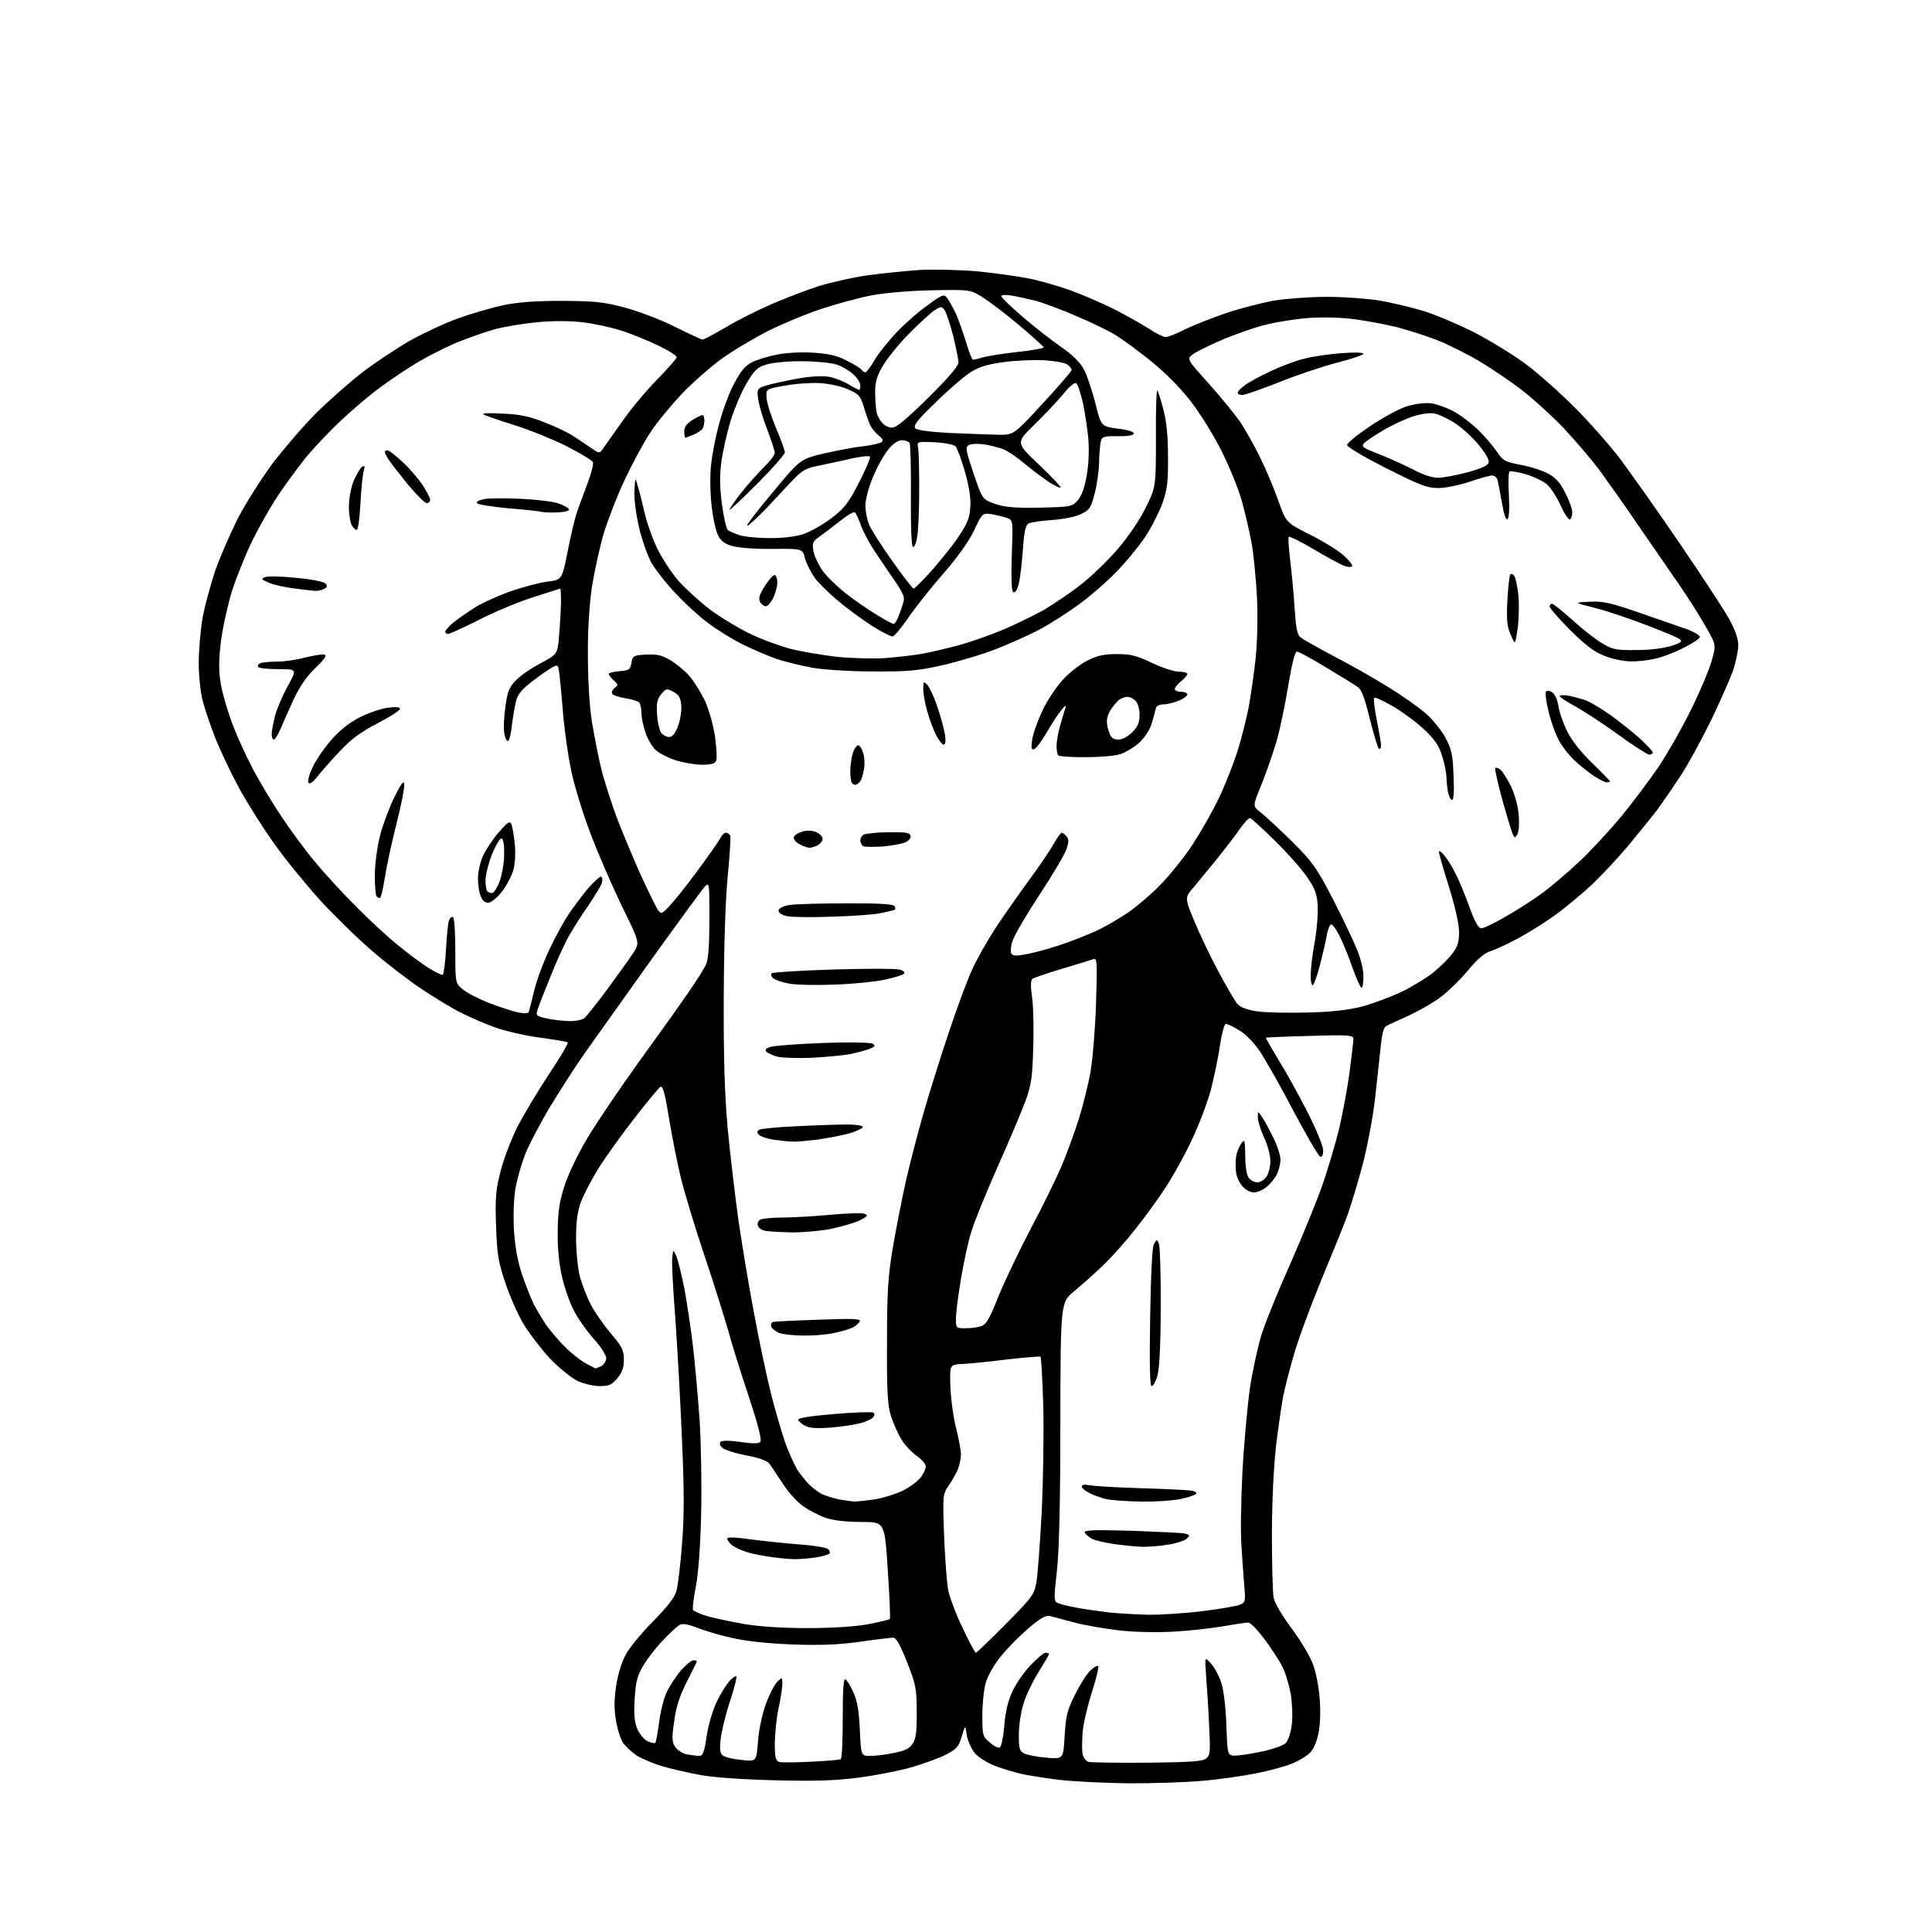 <?xml version="1.0" encoding="UTF-8" standalone="no"?>
<svg 
  version="1.1" 
  xmlns="http://www.w3.org/2000/svg" 
  xmlns:xlink="http://www.w3.org/1999/xlink" 
  xmlns:svg="http://www.w3.org/2000/svg"
  xmlns:rdf="http://www.w3.org/1999/02/22-rdf-syntax-ns#"
  xmlns:cc="http://creativecommons.org/ns#"
  xmlns:dc="http://purl.org/dc/elements/1.1/"
  viewBox="0 0 768 768"
  width="768"
  height="768"
>
<style>svg {background-color: white; }</style>"
<path stroke="none" fill="black" fill-rule="evenodd" d="M449.0,708.9C439.4,708.8 426.8,708.2 421.0,707.5C415.2,706.8 408.4,705.7 405.8,705.1C403.2,704.5 398.6,703.1 395.6,702.0C392.5,700.8 389.0,698.6 387.5,696.9C386.1,695.2 384.7,692.0 384.3,689.7C383.7,685.6 383.7,685.6 382.3,690.3C381.1,694.4 380.3,695.3 376.0,697.5C373.3,698.9 367.2,701.1 362.4,702.5C357.6,703.9 348.3,705.7 341.6,706.6C332.4,707.8 324.4,708.1 308.5,707.7C295.8,707.4 283.9,706.6 278.5,705.6C273.6,704.7 266.5,703.1 262.9,702.0C259.3,700.9 254.9,699.0 253.0,697.8C251.2,696.5 248.9,694.4 247.8,693.0C246.8,691.6 245.5,687.7 244.9,684.2C244.1,679.6 244.1,675.9 244.9,670.3C245.6,665.7 247.1,660.7 248.8,657.6C250.3,654.9 255.2,648.9 259.7,644.4C265.4,638.6 268.2,635.0 268.9,632.4C269.5,630.3 270.5,622.0 271.1,613.9C272.0,602.9 272.0,592.5 271.1,572.3C270.5,557.6 269.3,536.2 268.5,524.7C267.6,513.3 267.0,502.3 267.2,500.2C267.6,496.5 267.6,496.5 268.9,499.5C269.6,501.1 271.0,507.0 272.1,512.5C273.1,518.0 274.6,527.9 275.4,534.6C276.2,541.2 277.4,554.6 278.1,564.4C278.7,574.1 279.0,591.2 278.7,602.3C278.4,615.1 277.6,625.5 276.6,630.8C275.7,635.3 275.2,639.5 275.5,640.0C275.8,640.5 278.4,641.6 281.3,642.5C284.2,643.3 290.8,644.7 296.0,645.6C302.0,646.6 311.1,647.2 321.0,647.2C330.6,647.2 339.7,646.6 344.9,645.7C349.4,644.8 353.4,643.9 353.7,643.6C354.0,643.4 353.6,634.6 352.9,624.1C351.7,605.0 351.7,605.0 342.4,605.0C336.4,605.0 331.3,604.4 328.3,603.4C325.7,602.5 321.6,600.4 319.2,598.7C316.8,597.0 313.1,592.9 311.0,589.5C308.8,586.2 306.5,582.7 305.8,581.8C305.0,580.6 301.6,579.5 296.5,578.5C292.2,577.7 287.9,576.3 287.1,575.5C286.1,574.6 285.9,573.7 286.5,573.1C287.1,572.6 290.3,572.6 294.3,573.2C299.1,573.9 301.5,573.9 302.2,573.2C302.9,572.5 301.6,567.1 297.7,555.3C294.6,546.1 290.9,534.2 289.5,529.0C288.0,523.8 283.8,510.3 280.0,499.0C276.2,487.7 272.0,473.8 270.6,468.0C269.2,462.2 267.1,451.5 265.9,444.3C264.1,433.4 263.4,431.2 262.3,432.2C261.6,432.8 257.0,438.3 252.3,444.4C247.5,450.5 241.2,459.3 238.3,463.8C235.4,468.4 232.2,474.6 231.0,477.6C229.5,481.7 229.0,485.5 229.0,492.3C229.0,497.4 229.7,504.2 230.5,507.5C231.4,510.7 233.4,515.8 235.0,518.9C236.7,522.0 240.3,527.1 243.0,530.3C247.3,535.4 248.0,536.7 248.0,540.5C248.0,543.7 247.3,545.6 245.4,547.9C243.2,550.5 242.1,551.0 238.4,551.0C236.0,551.0 232.0,550.1 229.5,548.9C227.1,547.7 222.2,543.8 218.6,540.0C215.1,536.2 210.4,530.1 208.1,526.3C205.9,522.6 202.6,515.2 200.9,510.0C198.1,501.7 197.6,498.9 197.2,487.4C196.8,476.5 197.1,472.9 198.9,465.9C200.0,461.3 203.0,453.4 205.4,448.5C207.9,443.6 213.6,434.0 218.1,427.2C222.6,420.5 226.0,414.7 225.7,414.4C225.5,414.1 220.6,413.3 214.9,412.5C209.2,411.8 201.1,409.9 197.0,408.5C192.9,407.0 186.8,404.4 183.5,402.7C180.2,401.1 173.1,396.8 167.8,393.3C162.4,389.7 153.4,382.8 147.8,377.9C142.1,373.0 132.9,364.0 127.2,357.8C121.6,351.6 113.4,341.6 109.1,335.5C104.7,329.4 98.4,319.4 95.0,313.2C91.6,306.9 87.3,297.8 85.4,292.9C83.5,288.0 81.3,281.5 80.5,278.3C79.7,275.2 79.0,268.5 79.0,263.5C79.0,258.6 79.7,250.6 80.5,245.7C81.4,240.9 83.7,232.4 85.6,226.7C87.6,221.1 91.7,211.7 94.7,205.8C97.7,200.0 103.9,190.3 108.3,184.3C112.8,178.4 120.5,169.4 125.5,164.4C130.4,159.5 138.7,152.2 143.8,148.2C149.0,144.2 157.6,138.5 163.0,135.4C168.4,132.4 177.1,128.3 182.3,126.5C187.5,124.6 195.6,122.3 200.1,121.3C206.1,120.1 212.8,119.6 223.5,119.6C236.5,119.7 239.9,120.0 248.5,122.3C254.0,123.8 263.0,127.2 268.5,130.0C274.0,132.8 278.9,135.0 279.3,135.0C279.8,135.0 284.0,132.7 288.7,130.0C293.3,127.2 301.8,123.0 307.4,120.6C313.0,118.2 321.2,115.1 325.6,113.7C330.1,112.3 338.5,110.4 344.4,109.5C350.3,108.7 359.9,107.7 365.8,107.3C371.8,107.0 382.0,107.3 389.0,107.9C395.9,108.6 404.9,109.9 409.0,110.7C413.1,111.5 420.3,113.6 425.0,115.2C429.7,116.9 437.6,120.3 442.5,122.7C447.4,125.2 453.8,128.8 456.6,130.6C459.4,132.5 462.5,134.0 463.4,134.0C464.3,134.0 467.8,132.6 471.1,130.9C474.4,129.3 481.7,126.4 487.3,124.5C492.9,122.6 501.5,120.4 506.4,119.5C511.3,118.7 520.8,118.0 527.5,118.0C534.2,118.0 543.7,118.7 548.6,119.5C553.5,120.4 561.2,122.2 565.8,123.6C570.4,125.0 579.4,128.8 585.8,132.0C592.2,135.3 601.5,141.0 606.5,144.7C611.5,148.4 620.2,156.2 626.0,162.0C631.8,167.8 639.9,177.0 644.1,182.5C648.2,188.0 658.9,203.1 667.7,216.0C676.5,228.9 685.4,242.5 687.4,246.1C689.7,250.3 691.0,254.0 691.0,256.4C691.0,258.4 690.1,262.9 689.0,266.3C687.8,269.7 683.8,278.8 680.1,286.5C676.3,294.2 670.9,304.1 668.0,308.5C665.1,312.9 660.9,319.0 658.7,322.0C656.4,325.0 651.3,331.3 647.4,336.0C643.5,340.7 637.1,347.5 633.4,351.1C629.6,354.7 623.1,360.1 619.0,363.2C614.9,366.2 608.1,370.5 604.0,372.7C599.9,375.0 594.8,377.3 592.8,378.0C590.1,378.8 587.5,381.0 583.6,385.7C580.7,389.2 575.8,394.0 572.9,396.2C569.9,398.5 564.1,401.8 560.0,403.7C555.9,405.6 551.8,407.4 551.0,407.9C550.0,408.4 549.3,411.2 548.8,416.6C548.3,420.9 547.3,430.4 546.5,437.6C545.6,444.9 543.4,456.6 541.5,463.6C539.6,470.7 536.9,479.6 535.5,483.4C534.1,487.3 529.3,499.0 525.0,509.4C520.7,519.9 515.8,533.2 514.2,539.0C512.5,544.8 510.7,552.0 510.1,555.0C509.5,558.0 508.3,566.4 507.4,573.5C506.4,581.6 505.7,594.9 505.6,609.0C505.6,621.4 505.9,633.1 506.3,635.2C506.7,637.2 509.9,642.6 513.5,647.4C517.0,652.1 520.8,658.5 521.9,661.5C523.1,664.6 524.3,670.8 524.6,675.3C525.0,680.2 524.8,685.7 524.1,689.1C523.4,692.5 522.0,695.6 520.7,696.8C519.5,698.0 516.5,699.8 514.0,700.9C511.5,702.0 505.0,703.8 499.5,704.9C494.0,706.0 484.3,707.4 478.0,707.9C471.7,708.5 458.6,708.9 449.0,708.9zM322.5,700.3C328.6,700.0 333.8,699.6 334.2,699.3C334.7,699.1 335.0,691.7 335.0,682.9C335.0,671.4 335.3,667.1 336.1,667.6C336.7,667.9 338.2,670.3 339.3,672.9C340.8,676.2 341.5,680.4 341.8,687.8C342.3,698.0 342.3,698.0 346.0,698.0C348.0,698.0 352.3,697.5 355.4,696.8C359.7,696.0 361.6,695.1 362.8,693.1C364.1,691.2 364.5,688.3 364.4,680.5C364.4,671.3 364.1,669.7 360.6,660.8C357.9,653.9 356.2,651.0 355.1,651.0C354.2,651.0 348.3,651.7 342.0,652.6C333.5,653.8 326.5,654.1 315.0,653.7C305.1,653.3 296.5,652.4 291.0,651.1C286.3,650.1 280.1,648.2 277.2,647.1C273.5,645.6 271.4,645.3 270.2,645.9C269.2,646.4 266.2,649.2 263.4,652.2C260.6,655.1 257.1,659.7 255.6,662.3C253.3,666.1 252.7,668.7 252.3,675.3C251.9,681.4 252.2,684.4 253.3,687.2C254.2,689.3 256.0,691.5 257.5,692.2C258.9,692.8 260.2,693.1 260.5,692.8C260.8,692.6 261.4,688.9 262.0,684.7C262.5,680.5 263.9,675.1 265.0,672.7C266.2,670.2 268.7,666.4 270.6,664.1C272.6,661.9 274.8,660.0 275.6,660.0C276.4,660.0 277.0,660.2 277.0,660.4C277.0,660.6 275.2,664.3 273.0,668.6C270.1,674.3 268.7,678.7 268.0,684.3C267.0,690.9 267.1,692.5 268.4,694.4C269.2,695.7 271.3,697.0 273.1,697.4C274.8,697.7 277.0,698.0 278.0,698.0C279.4,698.0 280.0,696.5 280.9,690.2C281.5,686.0 283.3,679.8 284.9,676.5C286.5,673.2 288.8,669.5 290.0,668.2C291.2,666.9 292.4,666.1 292.7,666.4C293.0,666.7 291.9,671.1 290.2,676.2C288.5,681.3 286.9,688.0 286.5,691.1C286.0,695.3 286.2,696.9 287.3,697.8C288.1,698.5 291.4,699.3 294.7,699.6C300.7,700.3 300.7,700.3 301.3,692.3C301.6,687.8 303.0,681.4 304.4,677.5C305.7,673.8 307.8,669.8 308.9,668.6C311.0,666.6 311.0,666.6 311.0,669.5C310.9,671.2 310.3,675.4 309.5,679.0C308.7,682.6 308.1,688.7 308.0,692.7C308.0,698.7 308.3,699.9 309.8,700.4C310.7,700.7 316.4,700.6 322.5,700.3zM456.1,700.7C473.5,700.5 478.0,700.2 479.5,699.0C481.1,697.7 481.2,696.3 480.6,685.0C480.3,678.1 479.7,669.4 479.4,665.5C478.9,658.5 478.9,658.5 481.4,661.3C482.8,662.8 484.7,666.4 485.6,669.3C486.5,672.4 487.3,679.1 487.5,686.0C487.9,697.1 488.0,697.5 490.2,697.9C491.5,698.0 496.3,697.4 500.9,696.4C505.6,695.5 510.1,693.9 511.1,692.9C512.1,691.9 513.1,688.8 513.5,685.6C513.9,682.5 513.7,677.2 513.1,673.4C512.4,669.7 511.0,664.9 509.8,662.6C508.7,660.3 505.5,655.5 502.8,651.8C500.0,648.0 497.1,645.0 496.2,645.0C495.2,645.0 490.7,645.7 486.0,646.5C481.3,647.3 472.6,648.3 466.5,648.6C460.2,649.0 450.9,648.8 444.8,648.1C438.9,647.4 430.8,646.0 426.8,644.9C422.8,643.8 418.5,642.7 417.4,642.4C415.8,642.0 413.6,643.2 408.9,647.2C405.4,650.2 400.4,655.2 397.9,658.4C395.3,661.5 392.6,666.2 391.9,668.8C391.1,671.4 390.5,677.3 390.5,681.8C390.5,689.8 390.6,690.3 393.4,692.6C394.9,694.0 396.7,694.9 397.4,694.7C398.0,694.5 398.8,690.8 399.2,686.2C399.6,680.7 400.7,676.1 402.4,672.5C403.7,669.5 407.0,664.8 409.6,662.0C412.2,659.3 414.9,657.0 415.6,657.0C416.4,657.0 417.0,657.2 417.0,657.5C417.0,657.8 415.1,661.0 412.9,664.6C410.6,668.2 407.9,673.8 406.9,677.1C405.8,680.5 405.0,686.0 405.0,689.6C405.0,695.0 405.3,696.1 407.1,697.0C408.2,697.6 412.2,698.4 415.9,698.7C422.7,699.3 422.7,699.3 423.2,690.1C423.7,682.1 424.2,679.9 427.3,673.7C429.3,669.7 432.0,665.4 433.4,664.1C434.8,662.7 436.3,661.9 436.6,662.3C436.9,662.6 435.8,667.1 434.2,672.2C432.5,677.3 430.8,684.5 430.4,688.2C430.1,691.9 430.0,696.1 430.4,697.4C430.7,698.8 431.8,700.1 432.8,700.4C433.7,700.6 444.2,700.8 456.1,700.7zM387.9,657.0C388.2,657.0 393.6,651.9 399.7,645.7C410.0,635.3 411.1,633.9 411.9,629.4C412.5,626.6 413.4,613.8 414.1,600.9C414.7,588.0 415.0,569.0 414.7,558.6C414.4,548.3 413.9,539.6 413.6,539.3C413.4,539.1 407.4,539.6 400.3,540.4C393.3,541.3 385.2,542.1 382.5,542.2C377.5,542.5 377.5,542.5 377.8,551.4C378.0,556.3 379.0,563.7 380.1,567.8C381.1,571.9 382.0,576.6 382.0,578.1C382.0,579.6 381.5,582.1 380.9,583.7C380.4,585.2 378.7,588.2 377.3,590.3C374.7,594.0 374.7,594.0 375.3,610.8C375.7,620.0 376.4,629.8 377.0,632.5C377.6,635.2 380.1,641.9 382.7,647.2C385.2,652.6 387.6,657.0 387.9,657.0zM457.0,641.9C461.7,641.9 471.0,641.3 477.7,640.5C484.4,639.7 491.1,638.5 492.6,638.0C495.1,637.0 495.2,636.8 494.6,630.2C494.3,626.5 493.8,619.5 493.5,614.5C493.1,609.5 493.3,596.3 493.9,585.0C494.5,573.7 495.9,558.6 496.9,551.5C498.0,544.4 500.2,534.4 501.8,529.5C503.5,524.5 508.6,511.9 513.3,501.5C517.9,491.0 523.5,477.3 525.7,471.0C527.9,464.7 530.9,454.5 532.4,448.4C533.8,442.3 535.7,432.2 536.5,426.0C537.3,419.7 538.0,413.9 538.0,413.0C538.0,411.5 536.4,411.3 520.8,411.8C511.3,412.0 503.4,412.4 503.2,412.5C503.1,412.6 505.3,416.5 508.1,421.1C511.0,425.7 516.2,435.1 519.7,442.0C523.2,448.8 526.0,455.7 526.0,457.3C526.0,459.1 525.6,460.0 524.8,459.8C524.1,459.5 519.2,451.2 514.0,441.3C508.8,431.3 502.7,420.7 500.6,417.6C498.4,414.4 494.9,410.8 492.5,409.5C490.2,408.1 487.9,407.0 487.3,407.0C486.7,407.0 485.7,410.7 485.0,415.2C484.4,419.8 482.7,427.8 481.4,433.0C480.0,438.2 476.5,447.5 473.5,453.7C470.6,459.9 465.8,468.4 462.9,472.7C460.1,477.0 454.9,484.1 451.4,488.5C448.0,492.9 442.3,499.3 438.8,502.7C435.3,506.1 430.0,510.8 427.0,513.3C421.6,517.7 421.6,517.7 421.5,565.6C421.5,599.3 421.0,616.9 420.1,624.9C419.0,634.2 419.0,636.4 420.0,637.0C420.8,637.5 424.2,638.4 427.6,639.0C431.0,639.7 437.1,640.5 441.1,641.0C445.2,641.4 452.3,641.8 457.0,641.9zM316.0,619.8C314.1,619.8 310.0,619.4 307.0,619.0C304.0,618.6 299.6,617.8 297.3,617.1C295.1,616.5 292.1,615.1 290.8,614.1C289.6,613.0 288.8,611.8 289.2,611.4C289.7,611.0 293.7,611.2 298.2,611.9C302.8,612.5 311.4,613.4 317.3,613.9C323.2,614.3 328.6,615.2 329.2,615.8C329.9,616.5 330.1,617.3 329.7,617.6C329.3,618.0 326.9,618.7 324.3,619.1C321.6,619.5 317.9,619.8 316.0,619.8zM454.0,614.9C451.5,614.8 446.6,614.3 443.0,613.8C439.5,613.3 435.5,612.4 434.1,611.7C432.8,611.0 431.5,609.9 431.2,609.2C430.9,608.2 434.7,608.1 449.7,608.5C460.0,608.9 469.6,609.3 470.9,609.6C473.0,610.1 473.1,610.3 471.8,611.6C471.0,612.4 467.7,613.5 464.4,614.0C461.2,614.6 456.5,614.9 454.0,614.9zM339.5,596.9C340.6,596.9 344.4,596.5 347.9,596.0C351.4,595.4 356.4,593.8 359.0,592.5C361.6,591.2 364.7,588.9 365.9,587.4C367.1,585.9 368.0,583.9 368.0,583.0C368.0,582.0 366.5,580.2 364.6,578.9C362.7,577.6 360.0,574.8 358.5,572.5C357.1,570.3 355.2,566.0 354.2,563.0C352.8,558.4 352.5,553.5 352.6,533.5C352.6,513.3 353.0,507.4 354.9,496.0C356.2,488.6 358.5,476.6 360.1,469.5C361.7,462.4 364.9,450.2 367.1,442.5C369.3,434.8 373.8,420.4 377.1,410.6C380.4,400.7 384.6,389.3 386.5,385.3C388.3,381.3 392.4,374.1 395.5,369.3C398.6,364.5 404.7,355.9 408.9,350.1C413.2,344.3 417.7,337.6 419.0,335.2C420.3,332.9 421.7,331.0 422.1,331.0C422.4,331.0 423.3,331.7 424.0,332.5C424.9,333.6 424.9,334.7 424.0,337.4C423.4,339.4 418.6,347.5 413.4,355.4C408.2,363.3 403.3,371.6 402.6,373.8C401.8,375.9 401.6,378.3 402.0,379.0C402.7,380.1 404.0,380.1 409.0,379.1C412.5,378.4 419.2,376.5 423.9,374.8C428.6,373.1 434.8,370.6 437.5,369.2C440.2,367.9 445.2,364.9 448.5,362.7C451.8,360.4 457.4,355.7 461.0,352.0C464.6,348.4 470.4,341.2 473.9,336.0C477.3,330.8 482.1,322.4 484.4,317.5C486.8,312.6 490.1,304.2 491.8,299.0C493.5,293.7 495.5,285.6 496.4,281.0C497.2,276.3 498.5,267.8 499.1,262.0C499.8,255.7 500.0,246.1 499.7,238.0C499.3,230.6 498.4,220.6 497.5,215.7C496.6,210.9 494.8,203.1 493.4,198.3C492.0,193.6 488.4,184.8 485.4,178.9C482.4,172.9 477.0,164.3 473.4,159.6C469.4,154.4 463.5,148.4 457.7,143.7C452.7,139.6 446.2,134.9 443.5,133.2C440.7,131.5 433.7,128.1 427.8,125.6C422.0,123.1 414.8,120.4 411.8,119.6C408.9,118.9 404.6,117.9 402.2,117.5C399.9,117.1 398.0,117.2 398.0,117.7C398.0,118.2 401.9,122.0 406.7,126.1C411.5,130.2 418.3,135.5 421.9,138.0C426.2,140.9 429.3,144.0 430.8,146.7C432.1,149.1 434.1,155.1 435.4,160.2C437.7,169.5 437.7,169.5 444.4,170.4C448.6,170.9 450.9,171.7 450.7,172.4C450.5,173.1 447.9,173.5 444.2,173.4C438.9,173.3 438.1,173.6 437.6,175.4C437.3,176.6 437.0,180.2 436.9,183.5C436.9,186.8 436.1,192.4 435.2,196.0C433.7,201.9 433.1,202.7 429.8,204.3C427.6,205.4 422.7,206.4 418.3,206.7C414.0,207.0 409.8,207.6 408.9,208.1C407.7,208.7 407.1,211.2 406.6,218.7C406.2,224.1 405.5,230.2 404.9,232.3C404.3,234.6 403.5,235.8 402.8,235.4C402.1,234.9 401.9,230.3 402.2,220.8C402.7,206.8 402.7,206.8 400.3,205.9C399.0,205.4 396.2,204.8 394.2,204.4C390.5,203.9 390.5,203.9 387.3,210.7C385.2,215.1 380.9,221.2 375.0,228.0C369.9,233.8 363.6,241.8 360.9,245.8C358.2,249.7 355.4,253.0 354.8,253.0C354.2,253.0 351.4,251.7 348.6,250.0C345.8,248.4 339.8,244.2 335.3,240.6C330.7,237.0 325.7,232.1 324.0,229.9C322.4,227.6 320.5,224.0 320.0,221.9C319.0,218.1 319.0,218.1 307.2,218.2C300.7,218.3 293.6,217.8 291.3,217.1C288.2,216.3 286.6,215.1 285.5,212.9C284.6,211.3 283.4,206.0 282.9,201.2C282.3,196.4 282.2,189.3 282.6,185.5C282.9,181.7 284.3,174.3 285.7,169.1C287.0,163.9 289.7,156.5 291.7,152.7C294.4,147.6 296.2,145.4 298.9,144.0C300.9,143.0 305.4,141.6 308.8,141.0C312.4,140.2 318.6,139.9 323.3,140.2C329.5,140.6 332.9,141.4 336.7,143.4C339.5,144.8 342.1,146.4 342.5,147.0C342.8,147.5 343.5,148.0 344.0,148.0C344.4,148.0 346.1,145.9 347.6,143.2C349.1,140.6 353.1,135.6 356.4,132.1C359.8,128.6 365.3,123.7 368.8,121.3C374.8,116.9 375.2,116.8 376.6,118.6C377.4,119.7 378.9,122.4 380.0,124.7C381.0,127.0 382.8,132.1 384.0,135.9C385.1,139.8 386.4,143.0 386.8,143.0C387.2,143.0 389.0,142.6 390.9,142.0C392.8,141.5 399.0,140.5 404.6,139.9C410.3,139.3 415.0,138.4 414.9,138.1C414.9,137.8 410.6,133.9 405.4,129.5C400.2,125.1 393.6,120.1 390.8,118.3C385.7,115.1 385.7,115.1 370.1,115.4C361.1,115.6 350.9,116.5 346.0,117.5C341.3,118.4 332.6,120.8 326.5,122.8C320.4,124.8 310.9,128.8 305.2,131.6C299.6,134.5 291.3,139.4 286.9,142.6C282.5,145.8 275.3,152.1 270.9,156.7C266.6,161.3 260.9,168.2 258.4,172.1C255.8,176.0 251.3,184.4 248.4,190.6C245.4,196.9 241.7,206.5 240.0,212.0C238.4,217.5 236.3,227.1 235.3,233.3C234.3,240.4 233.6,250.3 233.7,260.5C233.7,270.4 234.3,280.5 235.3,287.0C236.3,292.8 237.9,301.3 239.1,305.9C240.2,310.5 243.0,319.0 245.1,324.8C247.3,330.6 251.6,340.8 254.6,347.6C257.7,354.3 260.8,360.6 261.5,361.7C262.8,363.4 263.0,363.4 265.8,360.5C267.4,358.9 272.5,352.6 277.0,346.5C281.5,340.4 285.7,334.5 286.3,333.2C286.9,332.0 287.9,331.0 288.6,331.0C289.2,331.0 290.0,331.6 290.3,332.2C290.5,332.9 290.1,340.0 289.3,348.0C288.4,357.2 287.8,374.9 287.7,396.5C287.6,421.5 288.1,435.4 289.3,449.0C290.3,459.2 292.2,475.3 293.5,484.8C294.9,494.3 297.6,510.7 299.6,521.3C301.5,531.8 304.7,546.8 306.6,554.5C308.6,562.2 311.3,571.4 312.7,575.0C314.1,578.6 316.0,582.6 316.8,584.0C317.7,585.4 319.5,587.8 320.9,589.3C322.3,590.9 324.8,592.8 326.3,593.7C327.9,594.5 331.0,595.5 333.3,596.0C335.6,596.4 338.4,596.8 339.5,596.9zM453.7,596.9C448.1,596.8 441.8,596.4 439.7,595.9C437.6,595.4 434.6,594.3 433.0,593.5C431.3,592.6 430.0,591.5 430.0,590.9C430.0,590.2 431.2,590.0 433.2,590.4C435.0,590.8 444.4,591.3 454.0,591.6C463.6,591.9 472.6,592.3 473.9,592.6C475.2,592.9 475.9,593.5 475.4,593.9C474.9,594.4 472.1,595.3 469.2,595.9C466.3,596.5 459.3,597.0 453.7,596.9zM330.0,567.5C324.7,567.9 321.8,567.7 320.1,566.8C318.7,566.1 317.5,565.0 317.3,564.4C317.1,563.7 321.9,562.9 331.5,562.1C339.5,561.4 346.5,561.2 347.1,561.5C347.8,562.0 347.8,562.6 347.0,563.5C346.4,564.2 344.0,565.3 341.7,565.8C339.4,566.4 334.1,567.2 330.0,567.5zM457.8,551.0C457.1,551.0 456.9,543.1 457.2,523.7C457.5,506.3 458.0,495.8 458.7,494.5C459.9,492.5 459.9,492.5 460.7,494.5C461.1,495.6 461.5,506.9 461.4,519.5C461.4,534.2 460.9,544.0 460.1,546.8C459.5,549.1 458.4,551.0 457.8,551.0zM236.8,544.0C237.0,544.0 238.0,543.5 239.1,543.0C240.1,542.4 241.0,541.0 241.0,539.9C241.0,538.7 238.8,535.3 236.1,532.3C233.4,529.3 229.8,524.2 228.2,521.1C226.5,518.0 224.4,511.9 223.4,507.5C222.2,502.4 221.6,495.9 221.7,489.5C221.8,481.7 222.3,477.8 224.4,471.4C225.8,466.9 229.8,458.6 233.5,452.4C237.1,446.4 246.2,432.9 253.7,422.5C261.2,412.1 270.1,399.7 273.3,395.0C276.6,390.3 279.9,385.1 280.7,383.3C281.6,381.1 282.0,375.4 282.0,365.3C282.0,350.9 282.0,350.6 280.1,352.5C279.1,353.6 269.6,366.6 258.9,381.5C248.3,396.4 236.4,413.1 232.4,418.7C228.4,424.4 222.1,434.3 218.2,440.7C214.4,447.2 210.1,455.4 208.7,459.0C207.3,462.6 205.6,468.6 204.9,472.4C204.2,476.5 204.0,483.3 204.3,488.9C204.7,495.3 205.7,501.1 207.4,506.3C208.9,510.6 211.0,516.0 212.1,518.3C213.3,520.6 215.6,524.4 217.1,526.7C218.7,528.9 222.0,532.9 224.6,535.4C227.1,538.0 230.9,540.9 232.9,542.0C234.9,543.0 236.6,543.9 236.8,544.0zM319.1,530.9C315.5,530.9 311.3,530.4 309.8,529.9C308.4,529.3 306.9,528.2 306.6,527.4C306.3,526.6 306.6,525.8 307.3,525.5C307.9,525.3 316.1,524.9 325.3,524.6C338.8,524.1 342.1,524.2 341.8,525.2C341.5,525.9 340.2,527.1 338.8,527.8C337.4,528.4 333.8,529.5 331.0,530.0C328.1,530.6 322.8,531.0 319.1,530.9zM383.9,528.0C386.1,528.0 388.9,527.6 390.3,527.1C392.1,526.4 393.6,523.7 396.9,515.3C399.3,509.4 405.1,497.3 409.7,488.5C414.4,479.7 419.9,468.4 422.0,463.5C424.1,458.6 427.1,450.2 428.8,445.0C430.4,439.8 432.6,431.2 433.5,426.0C434.4,420.8 435.4,408.4 435.7,398.6C436.2,383.6 436.1,380.8 434.9,381.2C434.1,381.5 428.6,383.2 422.5,385.0C416.4,386.8 411.0,388.7 410.4,389.1C409.7,389.7 409.6,392.0 410.3,396.7C410.8,400.5 411.0,409.6 410.7,417.0C410.4,428.6 409.9,431.5 407.5,438.0C406.0,442.1 401.0,453.9 396.4,464.2C391.9,474.4 387.2,485.9 386.1,489.7C384.9,493.4 383.1,501.8 382.0,508.3C380.9,514.9 380.0,522.0 380.0,524.1C380.0,528.0 380.0,528.0 383.9,528.0zM314.8,489.9C310.2,489.8 305.5,489.5 304.2,489.3C302.9,489.0 301.6,488.2 301.3,487.3C301.0,486.5 301.3,485.4 302.1,484.9C302.9,484.4 306.8,484.0 310.8,484.0C314.9,484.0 323.5,483.5 330.0,482.9C336.6,482.3 342.7,482.1 343.7,482.5C345.2,483.1 344.9,483.5 342.0,485.0C340.0,486.0 335.0,487.5 330.8,488.4C326.5,489.3 319.4,489.9 314.8,489.9zM498.4,474.0C497.1,474.0 495.2,473.0 494.1,471.8C492.9,470.6 491.7,468.2 491.4,466.3C491.1,464.5 491.1,461.5 491.4,459.7C491.7,457.8 492.7,455.5 493.5,454.4C494.8,452.7 494.9,453.2 495.0,459.5C495.0,463.7 495.6,467.2 496.4,468.2C497.1,469.2 498.7,470.0 499.8,470.0C500.9,470.0 502.6,469.0 503.4,467.8C504.3,466.6 505.0,463.7 505.0,461.5C505.0,459.3 503.9,455.1 502.5,452.2C501.1,449.2 500.0,445.6 500.0,444.2C500.0,441.6 500.0,441.6 501.4,443.6C502.2,444.7 504.2,448.3 505.9,451.7C507.6,455.0 509.0,459.2 509.0,460.9C509.0,462.7 508.3,465.4 507.5,467.0C506.7,468.5 504.8,470.8 503.4,471.9C501.9,473.1 499.7,474.0 498.4,474.0zM315.0,453.8C313.6,453.8 310.4,453.4 307.8,453.1C305.1,452.7 302.4,451.8 301.8,451.2C300.8,450.2 300.8,449.8 301.8,449.1C302.5,448.7 309.2,448.0 316.7,447.7C324.2,447.3 333.2,447.0 336.7,447.0C340.1,447.0 343.0,447.4 343.0,448.0C343.0,448.5 340.6,449.6 337.8,450.5C334.9,451.3 329.1,452.4 325.0,453.0C320.9,453.5 316.4,453.9 315.0,453.8zM322.5,420.5C317.0,420.7 311.0,420.5 309.2,420.1C307.3,419.6 305.3,418.7 304.7,418.1C304.0,417.4 304.4,416.8 306.1,416.2C307.4,415.7 316.8,415.0 327.0,414.6C338.2,414.2 346.1,414.4 347.0,414.9C348.1,415.7 347.8,416.1 345.5,417.0C343.8,417.6 340.2,418.6 337.5,419.1C334.8,419.6 328.0,420.2 322.5,420.5zM226.1,405.9C228.6,406.0 231.3,405.4 232.2,404.8C233.1,404.1 237.2,398.9 241.3,393.4C245.4,387.8 250.1,381.3 251.6,379.0C254.4,374.8 254.4,374.8 247.2,360.2C243.3,352.1 237.6,339.0 234.6,331.0C231.6,323.0 228.2,312.0 227.1,306.5C225.9,301.0 224.5,291.1 223.9,284.5C223.4,277.9 222.7,270.6 222.4,268.2C221.9,264.2 221.8,264.1 219.7,265.2C218.5,265.8 214.9,268.3 211.8,270.7C207.4,274.0 205.8,276.0 205.1,278.8C204.6,280.8 203.9,285.1 203.5,288.2C203.2,291.4 202.5,294.2 202.0,294.5C201.5,294.8 200.8,293.5 200.5,291.7C200.1,289.9 200.3,285.1 200.9,281.0C201.7,274.9 202.4,273.2 205.1,270.4C206.9,268.6 211.3,265.5 215.0,263.6C221.7,260.0 221.7,260.0 222.3,251.8C222.7,247.2 223.0,241.4 223.0,238.8C223.0,236.1 222.9,234.0 222.7,234.0C222.5,234.0 217.6,235.6 211.7,237.5C205.9,239.3 196.2,243.4 190.2,246.5C184.2,249.5 178.8,252.0 178.1,252.0C177.5,252.0 177.0,251.6 177.0,251.1C177.0,250.6 178.5,248.9 180.4,247.3C182.3,245.8 186.4,243.0 189.4,241.1C192.5,239.3 198.8,236.5 203.4,234.9C208.1,233.3 214.5,231.6 217.6,231.2C223.4,230.5 223.4,230.5 225.7,219.0C226.9,212.7 228.6,205.7 229.4,203.5C230.1,201.3 232.0,196.3 233.5,192.3C235.0,188.3 236.0,184.5 235.7,183.7C235.4,183.0 230.6,180.1 224.9,177.2C219.2,174.4 210.0,170.7 204.5,169.0C199.0,167.3 193.6,165.4 192.5,164.9C191.1,164.3 193.3,164.1 199.5,164.4C206.6,164.7 210.2,165.4 216.5,167.9C220.9,169.6 226.4,172.2 228.6,173.8C230.9,175.3 234.0,177.4 235.5,178.4C238.0,180.2 238.3,180.2 239.4,178.8C240.0,177.9 243.3,173.2 246.8,168.3C250.2,163.3 256.6,155.6 261.0,151.1C265.4,146.6 269.0,142.5 269.0,142.0C269.0,141.4 266.0,139.5 262.2,137.6C258.5,135.8 252.0,133.1 247.6,131.6C243.3,130.2 236.0,128.6 231.5,128.1C226.4,127.5 219.5,127.5 213.5,128.1C208.0,128.6 200.4,129.9 196.6,130.9C192.7,132.0 185.9,134.4 181.5,136.2C177.1,138.1 170.3,141.5 166.4,143.8C162.5,146.1 155.7,150.6 151.4,153.8C147.0,157.0 139.8,163.1 135.4,167.3C130.9,171.5 124.8,178.0 121.7,181.7C118.7,185.5 113.6,192.3 110.5,197.0C107.4,201.7 102.7,210.0 100.0,215.5C97.4,221.0 93.8,229.9 92.1,235.3C90.5,240.7 88.5,249.6 87.8,255.1C86.9,262.9 86.9,266.5 87.8,272.1C88.5,275.9 90.6,283.2 92.6,288.3C94.5,293.4 98.2,301.3 100.7,306.0C103.2,310.7 108.0,318.8 111.5,324.0C114.9,329.2 121.1,337.7 125.4,342.8C129.6,347.9 137.2,356.1 142.2,361.0C147.1,366.0 154.4,372.7 158.4,375.9C162.3,379.1 167.7,383.1 170.4,384.8C173.1,386.5 175.6,387.7 176.0,387.5C176.4,387.3 177.0,382.7 177.3,377.3C177.6,371.9 178.1,366.7 178.5,365.8C178.9,364.8 179.6,364.3 180.1,364.6C180.6,364.9 181.0,370.9 181.0,378.0C181.0,390.8 181.0,390.8 184.0,393.3C185.6,394.7 190.5,397.2 194.7,398.8C199.0,400.5 204.2,402.1 206.2,402.5C209.0,403.0 210.1,402.9 210.3,401.9C210.5,401.1 211.5,397.4 212.4,393.6C213.3,389.8 216.0,382.5 218.4,377.4C220.8,372.3 224.3,366.0 226.1,363.3C227.9,360.7 231.3,356.1 233.7,353.2C236.2,350.4 238.6,348.2 239.0,348.5C239.5,348.8 239.6,350.1 239.1,351.4C238.6,352.6 236.2,356.5 233.8,360.1C231.3,363.6 227.9,369.0 226.2,372.0C224.5,375.0 221.1,382.4 218.7,388.5C216.2,394.6 213.9,400.5 213.6,401.7C213.0,403.6 213.4,404.0 217.2,404.8C219.6,405.4 223.6,405.8 226.1,405.9zM519.5,402.5C529.3,402.3 535.9,401.5 541.5,400.1C545.9,398.9 553.1,396.2 557.5,394.1C561.9,391.9 567.6,388.4 570.1,386.3C572.6,384.2 575.9,381.0 577.3,379.1C579.4,376.4 580.0,374.6 580.0,370.6C580.0,367.4 578.5,360.6 576.0,352.6C573.8,345.6 572.0,339.3 572.0,338.7C572.1,338.0 573.0,338.6 574.1,340.0C575.3,341.4 577.3,344.6 578.6,347.3C580.0,349.9 582.4,355.8 584.1,360.5C586.3,366.6 587.7,369.0 588.9,369.0C589.8,369.0 594.3,366.9 598.8,364.2C603.4,361.6 609.9,357.4 613.4,354.8C617.0,352.1 623.4,346.6 627.8,342.5C632.2,338.4 639.6,330.4 644.2,324.9C648.7,319.4 655.6,310.3 659.4,304.7C663.1,299.1 669.1,288.6 672.5,281.5C676.0,274.4 679.6,265.8 680.5,262.4C682.2,256.3 682.2,256.3 678.0,249.0C675.7,244.9 670.9,237.3 667.2,232.0C663.6,226.8 656.3,216.2 651.0,208.5C645.8,200.8 638.8,191.0 635.6,186.6C632.3,182.3 626.0,174.9 621.6,170.2C617.2,165.6 609.9,158.9 605.4,155.4C600.9,151.9 593.0,146.5 587.9,143.5C582.8,140.5 575.2,136.7 571.0,135.1C566.9,133.5 559.9,131.3 555.5,130.1C551.1,129.0 543.5,127.6 538.5,126.9C533.1,126.2 525.9,126.0 520.2,126.4C515.0,126.8 507.3,128.0 503.1,129.1C498.9,130.1 491.2,132.8 486.0,135.0C480.8,137.2 475.4,139.9 474.1,140.9C471.7,142.7 471.7,142.7 480.7,152.7C485.6,158.2 491.3,165.2 493.3,168.2C495.3,171.3 498.7,177.3 500.8,181.6C503.0,186.0 506.2,193.6 508.0,198.6C511.2,207.7 511.2,207.7 520.3,212.3C525.4,214.8 531.4,218.5 533.8,220.5C536.1,222.5 537.8,224.6 537.5,225.0C537.2,225.5 535.8,225.5 534.3,224.9C532.9,224.4 527.4,221.4 522.3,218.4C517.1,215.3 512.6,213.1 512.3,213.4C512.0,213.6 512.3,217.6 512.8,222.2C513.4,226.8 514.2,235.3 514.6,241.2C515.1,249.3 515.6,252.2 516.9,253.3C517.8,254.1 523.9,257.5 530.5,261.0C537.1,264.4 546.9,270.0 552.3,273.4C557.7,276.7 564.2,281.4 566.8,283.6C569.4,285.9 572.9,290.2 574.5,293.1C577.0,297.8 577.5,299.8 577.8,308.2C578.1,314.3 577.9,318.0 577.2,318.0C576.7,318.0 576.0,316.6 575.6,314.9C575.3,313.2 575.0,310.5 575.0,309.1C575.0,307.6 574.3,303.9 573.4,300.9C572.2,296.8 570.6,294.3 566.6,290.4C563.7,287.6 558.1,283.4 554.1,281.0C550.2,278.7 546.6,277.0 546.3,277.4C545.9,277.8 546.4,281.8 547.3,286.3C548.2,290.8 549.0,295.3 549.0,296.3C549.0,297.3 548.6,297.9 548.1,297.6C547.7,297.3 546.1,292.0 544.5,285.7C542.4,277.1 541.2,274.0 539.6,273.0C538.5,272.2 532.8,268.7 527.1,265.3C521.4,261.8 516.2,259.0 515.5,259.0C514.8,259.0 513.5,264.1 512.1,272.5C510.9,280.0 508.8,290.0 507.4,294.8C506.0,299.6 503.3,307.3 501.4,312.0C497.9,320.5 497.9,320.5 501.2,323.0C503.0,324.4 508.6,329.6 513.6,334.5C521.7,342.6 523.3,344.8 529.6,356.9C533.4,364.3 537.7,373.3 539.2,376.9C540.9,380.9 542.0,385.4 542.0,388.3C542.0,391.0 541.6,392.9 541.1,392.6C540.7,392.3 539.0,388.6 537.5,384.3C536.0,380.0 533.7,374.3 532.3,371.7C531.0,369.1 529.5,367.2 529.0,367.5C528.5,367.8 527.8,369.7 527.4,371.8C527.1,373.8 525.9,379.0 524.8,383.3C523.7,387.5 522.4,391.3 521.9,391.6C521.4,391.9 521.0,390.2 521.0,387.8C521.0,385.4 521.7,379.4 522.6,374.5C523.5,369.6 524.0,362.9 523.8,359.8C523.5,355.2 522.6,353.0 519.5,348.5C517.4,345.4 511.7,339.0 506.8,334.2C501.9,329.4 497.5,325.4 497.0,325.2C496.5,325.0 494.6,327.0 492.8,329.6C491.0,332.2 486.9,337.5 483.8,341.4C480.6,345.3 476.4,350.4 474.5,352.7C470.9,356.8 470.9,356.8 474.9,366.5C477.1,371.8 481.4,380.8 484.5,386.5C487.5,392.1 490.8,397.7 491.7,398.9C493.0,400.4 495.4,401.3 499.5,402.0C502.8,402.5 511.8,402.7 519.5,402.5zM331.5,391.4C324.4,391.7 316.3,391.5 313.7,391.0C311.0,390.5 308.2,389.6 307.4,388.9C306.6,388.2 306.3,387.3 306.7,386.9C307.1,386.5 318.1,385.8 331.1,385.4C344.1,385.0 356.0,385.0 357.5,385.4C359.3,385.9 359.9,386.5 359.3,387.1C358.8,387.6 355.3,388.7 351.4,389.5C347.6,390.3 338.6,391.2 331.5,391.4zM330.6,364.4C322.8,364.7 314.9,364.6 313.0,364.2C310.9,363.8 309.5,362.9 309.5,362.0C309.5,361.1 311.0,360.3 313.5,359.8C315.7,359.4 325.9,359.1 336.2,359.1C348.4,359.0 355.1,359.4 355.5,360.1C355.9,360.7 356.0,361.3 355.8,361.6C355.5,361.8 352.9,362.4 350.0,363.0C347.1,363.6 338.3,364.2 330.6,364.4zM194.4,358.8C193.0,359.0 192.0,358.3 191.2,356.5C190.5,355.1 190.0,351.8 190.0,349.2C190.0,346.6 190.9,342.6 192.0,340.2C193.1,337.9 195.8,333.7 198.2,330.9C201.3,327.3 202.6,326.3 203.1,327.3C203.6,328.0 204.2,331.5 204.6,335.1C205.0,338.9 204.8,343.2 204.1,345.7C203.5,348.0 201.5,351.8 199.7,354.2C197.9,356.6 195.5,358.6 194.4,358.8zM151.0,357.0C150.7,357.0 150.0,356.7 149.7,356.3C149.3,356.0 149.0,352.2 149.0,348.0C149.0,343.6 149.9,337.0 151.0,332.4C152.1,328.1 154.7,321.1 156.7,317.0C159.4,311.6 160.5,310.1 160.7,311.6C160.9,312.7 159.6,319.7 157.7,327.1C155.8,334.5 153.7,344.2 153.0,348.8C152.3,353.3 151.4,357.0 151.0,357.0zM195.6,355.0C196.3,355.0 197.6,353.0 198.6,350.4C199.5,347.9 200.4,343.1 200.4,339.8C200.5,336.1 200.1,333.5 199.4,333.3C198.8,333.1 197.1,335.9 195.6,339.5C194.2,343.1 193.0,347.7 193.0,349.8C193.0,351.9 193.3,354.0 193.7,354.3C194.0,354.7 194.9,355.0 195.6,355.0zM321.8,337.0C321.1,337.0 319.4,336.4 318.0,335.7C316.6,335.0 315.5,333.8 315.5,333.0C315.5,332.2 317.0,331.2 318.8,330.6C321.0,330.0 322.8,330.1 324.5,330.8C325.9,331.4 327.0,332.6 327.0,333.4C327.0,334.3 326.1,335.4 325.1,336.0C324.0,336.5 322.5,337.0 321.8,337.0zM350.8,336.5C347.3,336.7 343.9,336.7 343.2,336.4C342.6,336.1 342.0,335.0 342.0,334.0C342.0,333.0 342.8,331.9 343.8,331.6C344.7,331.4 347.8,331.0 350.5,330.9C353.2,330.8 357.0,330.8 358.8,330.9C360.9,331.0 362.0,331.5 362.0,332.5C362.0,333.4 360.9,334.5 359.5,335.0C358.1,335.5 354.2,336.2 350.8,336.5zM603.2,331.6C602.2,333.3 602.1,333.3 601.1,331.0C600.6,329.6 598.7,323.4 597.0,317.2C595.3,310.9 594.1,305.6 594.4,305.3C594.7,305.0 595.6,305.3 596.5,306.0C597.3,306.6 599.1,309.6 600.6,312.5C602.1,315.6 603.4,320.4 603.7,323.8C604.0,327.1 603.8,330.5 603.2,331.6zM126.4,308.4C124.3,311.1 123.1,311.9 122.6,311.1C122.2,310.4 123.0,307.6 124.4,304.7C125.8,301.8 129.2,296.9 132.0,293.8C135.4,290.0 139.2,287.0 143.5,284.9C147.0,283.2 152.0,281.5 154.5,281.3C157.4,280.9 159.0,281.1 159.0,281.8C159.0,282.4 155.0,285.0 150.1,287.5C143.7,290.8 139.6,293.8 135.4,298.3C132.1,301.7 128.1,306.3 126.4,308.4zM340.0,312.0C339.7,312.0 339.0,311.7 338.7,311.3C338.3,311.0 338.0,308.8 338.0,306.5C338.0,304.2 338.5,300.9 339.1,299.1C339.7,297.3 340.7,296.1 341.3,296.3C341.9,296.5 342.8,298.0 343.2,299.6C343.7,301.2 343.8,304.1 343.4,306.0C343.1,307.9 342.4,310.1 341.8,310.8C341.2,311.4 340.4,312.0 340.0,312.0zM638.7,311.0C638.0,311.0 635.7,309.8 633.5,308.4C631.3,306.9 627.8,304.1 625.7,302.1C623.6,300.1 620.7,296.4 619.4,293.8C618.1,291.2 616.3,286.1 615.5,282.5C614.6,278.9 614.2,275.5 614.5,275.0C614.9,274.4 615.8,274.5 617.0,275.2C618.1,275.9 619.1,278.1 619.5,280.6C619.8,283.0 621.4,287.5 623.0,290.8C624.9,294.5 628.6,299.2 633.0,303.4C636.8,307.1 640.0,310.4 640.0,310.6C640.0,310.8 639.4,311.0 638.7,311.0zM278.8,304.0C275.9,303.9 271.1,303.1 268.2,302.1C265.3,301.1 261.8,299.3 260.5,298.0C259.2,296.8 257.4,293.7 256.6,291.2C255.7,288.7 255.0,285.3 255.0,283.6C255.0,281.9 254.6,280.0 254.2,279.4C253.8,278.8 251.4,278.0 248.8,277.6C246.2,277.2 243.7,276.4 243.4,275.8C243.0,275.2 243.4,274.2 244.3,273.5C245.8,272.4 245.8,272.1 244.0,270.5C242.9,269.5 242.0,268.3 242.0,267.9C242.0,267.5 243.9,267.0 246.2,266.8C250.1,266.5 250.5,266.2 251.0,263.5C251.5,260.7 251.8,260.5 256.8,260.2C261.1,260.0 263.0,260.4 266.4,262.4C268.8,263.8 272.2,266.6 274.0,268.7C275.8,270.7 278.6,275.2 280.2,278.5C281.8,282.0 283.5,288.1 284.2,292.6C284.8,297.0 285.1,301.4 284.7,302.3C284.2,303.6 282.8,304.0 278.8,304.0zM431.3,301.0C425.8,301.0 421.0,300.7 420.7,300.3C420.3,300.0 420.0,298.3 420.0,296.6C420.0,294.9 420.6,291.2 421.4,288.5C422.2,285.8 423.1,282.6 423.5,281.5C423.9,280.1 423.4,280.4 421.8,282.4C420.5,284.0 417.9,288.0 416.0,291.3C414.1,294.6 411.9,297.5 411.1,297.8C410.0,298.2 409.8,297.4 410.3,294.1C410.6,291.8 412.4,286.7 414.3,282.7C416.1,278.7 419.8,273.2 422.4,270.3C424.9,267.5 429.4,264.0 432.2,262.6C436.2,260.6 438.9,260.0 444.0,260.0C449.4,260.0 451.8,260.6 457.9,263.5C461.9,265.4 466.7,267.0 468.6,267.0C470.5,267.0 472.0,267.4 472.0,267.9C472.0,268.4 470.9,269.7 469.5,270.8C468.1,271.9 467.0,273.3 467.0,273.9C467.0,274.5 468.1,275.0 469.5,275.0C470.9,275.0 472.0,275.5 472.0,276.1C472.0,276.6 470.4,277.8 468.5,278.6C466.6,279.3 463.9,280.0 462.5,280.0C461.1,280.0 459.8,280.6 459.6,281.2C459.4,281.9 458.7,284.5 458.0,287.0C457.2,289.9 455.4,292.8 453.1,295.0C451.0,297.0 447.5,299.1 445.3,299.8C443.1,300.5 436.8,301.0 431.3,301.0zM655.6,300.0C654.9,300.0 649.0,296.2 642.7,291.6C636.3,287.0 628.5,282.0 625.5,280.4C622.5,278.8 620.0,277.1 620.0,276.7C620.0,276.3 621.7,276.2 623.8,276.6C625.8,277.0 629.0,277.9 630.9,278.6C632.7,279.4 637.0,282.0 640.4,284.4C643.7,286.8 648.9,290.9 651.8,293.5C654.6,296.1 657.0,298.6 657.0,299.1C657.0,299.6 656.4,300.0 655.6,300.0zM375.1,296.0C374.5,296.0 373.2,294.3 372.1,292.2C371.1,290.2 369.5,286.0 368.6,282.8C367.7,279.7 367.0,275.7 367.0,273.9C367.0,270.9 367.2,270.7 368.5,272.1C369.4,273.0 371.2,276.8 372.5,280.6C373.8,284.4 375.2,289.4 375.6,291.8C376.0,294.6 375.9,296.0 375.1,296.0zM108.8,294.0C108.4,294.0 108.0,293.0 108.0,291.8C108.0,290.5 108.7,287.1 109.4,284.3C110.2,281.4 112.5,276.1 114.5,272.5C118.1,266.0 118.1,266.0 110.6,266.0C106.5,266.0 102.9,265.6 102.6,265.1C102.3,264.6 102.7,263.9 103.6,263.6C104.5,263.3 107.4,263.0 110.2,263.0C113.0,263.0 117.9,262.3 121.2,261.4C124.5,260.6 127.9,260.0 128.9,260.2C130.1,260.5 129.1,261.9 125.3,265.6C121.7,269.1 119.0,273.1 116.7,278.1C114.8,282.2 112.5,287.4 111.5,289.8C110.5,292.1 109.3,294.0 108.8,294.0zM444.6,294.0C446.1,294.0 448.3,292.8 450.1,291.1C452.3,288.8 453.0,287.2 453.0,284.1C453.0,281.8 452.3,279.5 451.4,278.6C450.6,277.7 449.1,277.0 448.1,277.0C447.2,277.0 445.7,277.6 444.8,278.2C444.0,278.9 442.6,280.6 441.6,282.0C440.7,283.3 440.0,285.4 440.0,286.7C440.0,287.9 440.4,290.0 441.0,291.4C441.7,293.3 442.7,294.0 444.6,294.0zM266.0,293.0C267.2,293.0 268.4,291.6 269.5,288.7C270.4,286.3 271.0,282.6 270.8,280.5C270.6,277.4 269.9,276.2 267.7,275.0C265.0,273.6 264.8,273.6 262.8,276.0C261.2,278.0 260.9,279.5 261.2,284.2C261.4,287.3 262.2,290.5 262.9,291.4C263.7,292.3 265.1,293.0 266.0,293.0zM346.8,266.9C337.6,266.9 327.1,266.2 322.7,265.4C318.5,264.6 312.2,263.1 308.9,262.0C305.5,260.8 299.3,258.2 295.1,256.1C290.9,254.0 284.8,250.2 281.4,247.6C278.0,245.1 272.3,239.9 268.7,236.0C265.0,232.2 260.7,226.6 259.0,223.8C257.4,220.9 255.1,214.4 254.0,209.5C252.8,204.3 252.0,198.2 252.2,195.0C252.5,189.5 252.5,189.5 253.6,193.5C254.3,195.7 255.5,200.7 256.4,204.5C257.3,208.3 259.6,214.7 261.5,218.5C263.4,222.3 267.2,228.1 270.0,231.2C272.8,234.3 278.4,239.4 282.5,242.5C286.7,245.6 293.9,249.9 298.5,252.1C303.1,254.3 310.3,256.9 314.5,258.0C318.6,259.0 326.8,260.4 332.7,261.1C338.7,261.7 347.3,261.9 352.0,261.6C356.7,261.2 363.2,260.5 366.5,259.9C369.8,259.3 376.6,257.7 381.5,256.4C386.4,255.0 394.3,252.2 399.0,250.2C403.7,248.2 410.7,244.8 414.7,242.6C418.6,240.3 425.3,235.8 429.5,232.5C433.8,229.2 440.3,222.9 444.1,218.5C448.2,213.8 452.8,207.1 455.3,202.1C459.5,193.6 459.5,193.6 459.5,173.8C459.4,162.9 459.7,154.5 460.1,155.2C460.5,155.9 461.6,159.4 462.5,163.0C463.7,167.4 464.3,173.5 464.3,181.5C464.4,191.5 464.0,194.6 462.1,200.0C460.8,203.6 457.7,209.7 455.2,213.5C452.6,217.3 447.4,223.7 443.5,227.6C439.7,231.5 433.0,237.3 428.7,240.4C424.5,243.5 417.7,247.8 413.7,250.0C409.8,252.1 402.0,255.6 396.5,257.8C391.0,260.0 381.2,262.9 374.8,264.4C364.6,266.7 360.9,267.0 346.8,266.9zM648.2,262.9C645.6,262.9 641.0,262.0 638.0,260.8C633.8,259.2 630.5,256.7 624.2,250.5C619.7,246.0 616.0,241.7 616.0,241.1C616.0,240.5 616.4,240.0 617.0,240.0C617.5,240.0 621.2,243.0 625.2,246.6C629.2,250.2 634.5,254.4 637.0,255.8C641.0,258.2 642.5,258.5 650.5,258.4C656.4,258.4 661.4,257.7 664.9,256.6C670.3,254.7 670.3,254.7 656.6,249.3C649.0,246.3 638.9,242.9 634.2,241.7C625.5,239.5 625.5,239.5 631.8,239.2C637.1,238.9 640.2,239.6 651.8,243.6C659.3,246.2 667.9,249.2 670.8,250.2C673.7,251.3 675.9,252.7 675.7,253.3C675.5,254.0 672.5,255.9 668.9,257.7C665.4,259.5 660.3,261.4 657.7,261.9C655.1,262.5 650.8,263.0 648.2,262.9zM603.3,249.8C602.3,256.5 602.3,256.5 600.6,252.5C599.1,249.2 598.8,246.7 599.2,238.7C599.5,233.4 600.0,228.7 600.4,228.3C600.8,227.9 601.5,228.2 602.0,229.0C602.5,229.8 603.2,233.3 603.6,236.7C603.9,240.2 603.8,246.0 603.3,249.8zM355.2,248.0C355.7,248.0 356.5,246.8 357.1,245.2C357.7,243.7 358.6,241.3 359.0,239.7C359.8,237.4 359.2,236.0 355.2,230.2C352.7,226.5 349.1,221.3 347.3,218.5C345.5,215.8 343.2,211.5 342.3,209.0C341.4,206.5 340.3,204.1 339.9,203.7C339.5,203.2 336.8,204.8 333.8,207.2C330.8,209.5 327.1,212.4 325.5,213.5C323.0,215.3 322.8,216.0 323.4,219.2C323.7,221.1 325.4,224.6 327.0,226.9C328.7,229.2 332.8,233.2 336.1,235.8C339.4,238.4 344.9,242.2 348.2,244.2C351.6,246.3 354.7,248.0 355.2,248.0zM304.4,241.0C303.7,241.0 302.6,240.2 302.1,239.2C301.4,237.8 301.9,236.3 304.2,232.7C305.9,230.1 307.6,228.3 308.1,228.6C308.6,228.9 309.0,230.3 309.0,231.7C309.0,233.1 308.3,235.7 307.4,237.6C306.5,239.5 305.2,241.0 304.4,241.0zM125.5,234.9C124.4,234.8 120.5,234.4 116.8,233.9C113.0,233.4 108.5,232.4 106.8,231.6C103.9,230.4 103.7,230.1 105.4,229.4C106.5,229.0 112.0,229.1 117.7,229.7C123.4,230.2 128.6,231.2 129.3,231.9C130.2,232.8 130.2,233.3 129.0,234.0C128.2,234.5 126.6,234.9 125.5,234.9zM363.2,234.0C363.5,234.0 366.6,231.0 370.0,227.2C373.3,223.5 378.2,217.5 380.7,213.8C384.5,208.3 385.4,206.0 385.7,201.8C386.0,198.2 385.3,193.7 383.6,187.6C382.2,182.7 380.5,178.1 379.8,177.4C379.1,176.7 375.4,176.0 371.5,175.8C364.9,175.5 364.5,175.6 364.9,177.5C365.2,178.6 365.4,186.0 365.4,194.0C365.4,202.0 365.1,210.6 364.6,213.3C364.2,216.0 363.4,217.8 362.9,217.4C362.3,217.1 362.0,209.1 362.1,197.0C362.2,186.1 361.9,176.7 361.6,176.1C361.2,175.5 359.8,175.0 358.5,175.0C357.0,175.0 355.0,176.3 353.1,178.7C351.4,180.8 348.6,185.7 347.0,189.7C345.3,193.7 344.0,198.7 344.0,201.0C344.0,203.2 344.7,206.6 345.5,208.6C346.3,210.5 350.4,217.0 354.7,223.0C359.0,229.1 362.8,234.0 363.2,234.0zM305.1,213.9C310.2,214.0 315.7,213.4 318.8,212.5C321.7,211.6 326.8,208.8 330.2,206.2C335.7,202.1 337.1,200.2 341.5,191.8C344.2,186.5 346.2,181.8 345.8,181.5C345.4,181.1 342.0,181.5 338.3,182.3C334.6,183.2 328.8,184.4 325.5,185.1C320.5,186.1 318.9,186.9 315.5,190.5C313.3,192.8 308.5,197.9 304.8,201.9C301.0,205.8 297.6,209.0 297.0,209.0C296.5,209.0 301.0,203.0 307.1,195.8C318.1,182.5 318.1,182.5 327.8,180.2C333.1,179.0 340.0,177.7 343.2,177.4C346.3,177.0 349.4,176.3 350.2,175.9C351.2,175.2 351.1,174.6 349.4,173.2C348.2,172.3 346.7,170.5 346.0,169.2C345.4,167.9 344.2,164.6 343.4,161.8C342.0,157.3 341.4,156.6 337.2,154.8C334.6,153.6 329.6,152.5 326.0,152.3C322.4,152.1 316.1,152.5 312.0,153.3C304.5,154.6 304.5,154.6 304.7,158.1C304.8,160.0 306.5,165.4 308.4,170.0C310.4,174.6 312.0,179.1 312.0,179.8C312.0,180.6 307.1,186.2 301.0,192.3C294.9,198.4 290.0,203.0 290.0,202.6C290.0,202.2 292.0,199.3 294.4,196.2C296.8,193.1 300.9,188.5 303.4,186.0C305.9,183.6 308.0,180.9 308.0,180.0C308.0,179.2 306.6,175.0 305.0,170.8C303.3,166.5 301.7,161.0 301.4,158.7C300.8,154.3 300.8,154.3 306.6,152.7C309.9,151.9 315.6,150.7 319.5,150.1C323.6,149.5 328.0,149.4 330.2,149.9C332.3,150.4 335.6,151.7 337.5,152.9C339.5,154.1 341.3,155.0 341.6,155.0C341.8,155.0 342.0,154.2 342.0,153.2C342.0,152.2 340.8,150.2 339.2,148.8C337.7,147.4 334.7,145.6 332.5,144.9C330.3,144.2 324.2,143.6 319.0,143.6C313.8,143.5 307.5,144.1 305.0,144.8C301.0,146.0 300.1,146.9 296.8,152.3C294.8,155.7 292.0,162.3 290.5,167.0C289.1,171.6 287.4,179.0 286.8,183.3C286.0,189.2 286.1,193.6 287.0,200.6C287.7,205.8 288.8,210.4 289.4,210.8C290.0,211.2 291.9,212.0 293.5,212.6C295.1,213.3 300.4,213.8 305.1,213.9zM141.9,210.6C141.5,210.8 140.5,210.0 139.8,208.8C139.2,207.5 138.6,204.0 138.7,200.9C138.8,197.6 139.6,193.3 140.8,190.7C141.9,188.3 143.3,185.9 144.0,185.5C145.0,184.9 145.1,185.3 144.6,187.1C144.2,188.4 143.6,194.1 143.3,199.8C143.0,205.4 142.4,210.3 141.9,210.6zM599.2,206.4C598.6,206.7 597.8,204.3 597.1,200.2C596.4,196.5 595.7,192.5 595.4,191.2C595.2,190.0 594.2,189.0 593.2,189.0C592.3,189.0 588.2,190.1 584.2,191.5C580.0,192.9 574.6,194.0 571.7,194.0C567.2,194.0 564.3,192.8 551.0,186.1C542.1,181.6 535.5,177.7 535.5,176.9C535.5,176.1 539.7,172.7 544.8,169.3C550.0,165.8 556.5,162.3 559.6,161.4C563.2,160.4 566.7,160.0 569.4,160.4C571.6,160.8 575.8,162.3 578.5,163.9C581.3,165.5 585.5,168.8 587.9,171.2C590.3,173.5 593.5,177.3 595.0,179.5C597.5,183.2 598.3,183.6 604.6,184.8C608.4,185.5 613.3,187.1 615.5,188.3C618.4,189.9 620.3,192.0 622.2,195.9C623.8,198.9 625.0,202.4 625.0,203.6C625.0,204.9 624.6,206.1 624.1,206.5C623.6,206.8 621.9,204.3 620.4,201.0C618.9,197.6 616.4,193.8 614.9,192.5C613.3,191.2 609.5,189.4 606.5,188.5C603.4,187.6 600.6,187.2 600.1,187.4C599.6,187.7 599.5,192.0 599.8,196.8C600.1,202.3 599.9,206.0 599.2,206.4zM221.5,203.7C218.8,203.8 216.1,203.7 215.5,203.5C214.9,203.3 209.1,202.6 202.6,202.1C196.0,201.5 190.2,200.6 189.7,200.1C189.1,199.5 190.1,198.9 192.5,198.4C194.6,198.0 201.3,198.0 207.4,198.3C213.5,198.6 220.2,199.4 222.2,200.2C224.2,200.9 226.0,201.9 226.2,202.5C226.4,203.1 224.3,203.6 221.5,203.7zM413.3,201.8C425.9,201.5 426.2,201.4 428.5,198.8C430.0,197.0 431.2,193.7 432.0,188.9C432.8,184.5 433.0,178.7 432.6,174.1C432.2,169.9 431.2,163.5 430.4,159.8C429.5,156.1 428.4,152.7 427.8,152.3C427.1,152.0 424.9,153.8 422.7,156.6C420.5,159.3 415.3,164.8 411.2,168.8C403.8,176.0 403.8,176.0 412.9,184.6C418.0,189.4 421.8,193.5 421.6,193.8C421.3,194.1 419.1,193.0 416.8,191.5C414.4,189.9 410.2,186.7 407.4,184.4C404.6,182.0 400.8,179.4 398.9,178.6C397.0,177.9 393.5,177.0 391.0,176.6C388.5,176.3 385.8,176.4 385.0,177.0C383.7,177.8 384.0,179.3 387.0,188.2C390.5,198.5 390.5,198.5 395.5,200.3C399.5,201.6 403.2,202.0 413.3,201.8zM169.6,200.0C168.9,200.0 165.6,196.7 162.3,192.8C159.1,188.8 155.6,184.4 154.7,183.0C153.8,181.7 153.0,180.2 153.0,179.8C153.0,179.3 153.5,179.0 154.0,179.0C154.6,179.0 157.3,181.1 160.0,183.6C162.8,186.2 166.3,190.3 168.0,192.8C169.6,195.3 171.0,197.9 171.0,198.7C171.0,199.4 170.4,200.0 169.6,200.0zM571.8,189.9C573.8,189.9 579.1,188.9 583.5,187.7C589.3,186.1 591.6,185.0 591.8,183.7C592.0,182.7 590.2,179.7 587.6,176.6C585.1,173.6 580.9,169.8 578.2,168.1C575.5,166.4 572.0,164.7 570.3,164.4C568.4,164.0 565.0,164.5 561.8,165.5C558.9,166.4 553.5,168.9 549.9,171.0C546.3,173.2 542.8,175.5 542.1,176.3C541.1,177.6 542.1,178.2 548.1,180.5C552.0,182.0 558.1,184.8 561.7,186.6C565.8,188.8 569.5,190.0 571.8,189.9zM272.5,174.0C272.2,174.0 272.0,172.9 272.0,171.5C272.0,169.7 273.0,168.4 275.2,167.0C277.0,165.9 278.8,165.0 279.2,165.0C279.7,165.0 280.0,166.0 280.0,167.2C280.0,168.5 279.6,170.0 279.2,170.5C278.8,171.1 277.2,172.1 275.7,172.8C274.2,173.4 272.7,174.0 272.5,174.0zM396.2,172.8C402.9,173.0 402.9,173.0 414.4,160.5C420.8,153.6 426.0,147.5 426.0,147.1C426.0,146.6 425.3,145.7 424.4,145.0C423.6,144.2 419.4,143.5 415.1,143.2C410.8,143.0 403.4,143.3 398.6,144.0C392.0,144.9 389.0,145.9 385.3,148.3C382.7,150.1 376.5,155.4 371.6,160.3C364.4,167.2 362.9,169.3 363.9,170.3C364.6,171.0 369.6,171.7 377.3,172.1C384.0,172.4 392.5,172.7 396.2,172.8zM354.6,170.0C356.3,170.0 360.5,166.5 369.0,158.1C376.9,150.3 381.0,145.5 381.0,144.1C381.0,142.9 380.0,138.1 378.9,133.5C377.7,128.9 376.2,124.3 375.5,123.3C374.3,121.7 374.1,121.7 371.4,123.4C369.8,124.5 365.1,128.8 361.0,133.0C356.8,137.3 352.2,143.1 350.6,146.0C348.3,150.1 347.8,152.4 347.9,156.8C347.9,159.9 348.3,163.3 348.6,164.5C349.0,165.6 349.9,167.3 350.8,168.2C351.6,169.2 353.4,170.0 354.6,170.0zM493.9,157.0C492.8,157.0 492.0,156.6 492.0,156.1C492.0,155.6 493.3,154.2 494.9,153.1C496.5,151.9 501.1,149.4 505.2,147.5C509.2,145.6 515.1,143.4 518.4,142.6C521.6,141.7 528.2,140.8 533.1,140.4C538.2,140.0 542.0,140.1 542.0,140.6C542.0,141.1 537.2,142.7 531.4,144.2C525.6,145.7 515.2,149.2 508.3,152.0C501.4,154.7 494.9,157.0 493.9,157.0z" />

</svg>